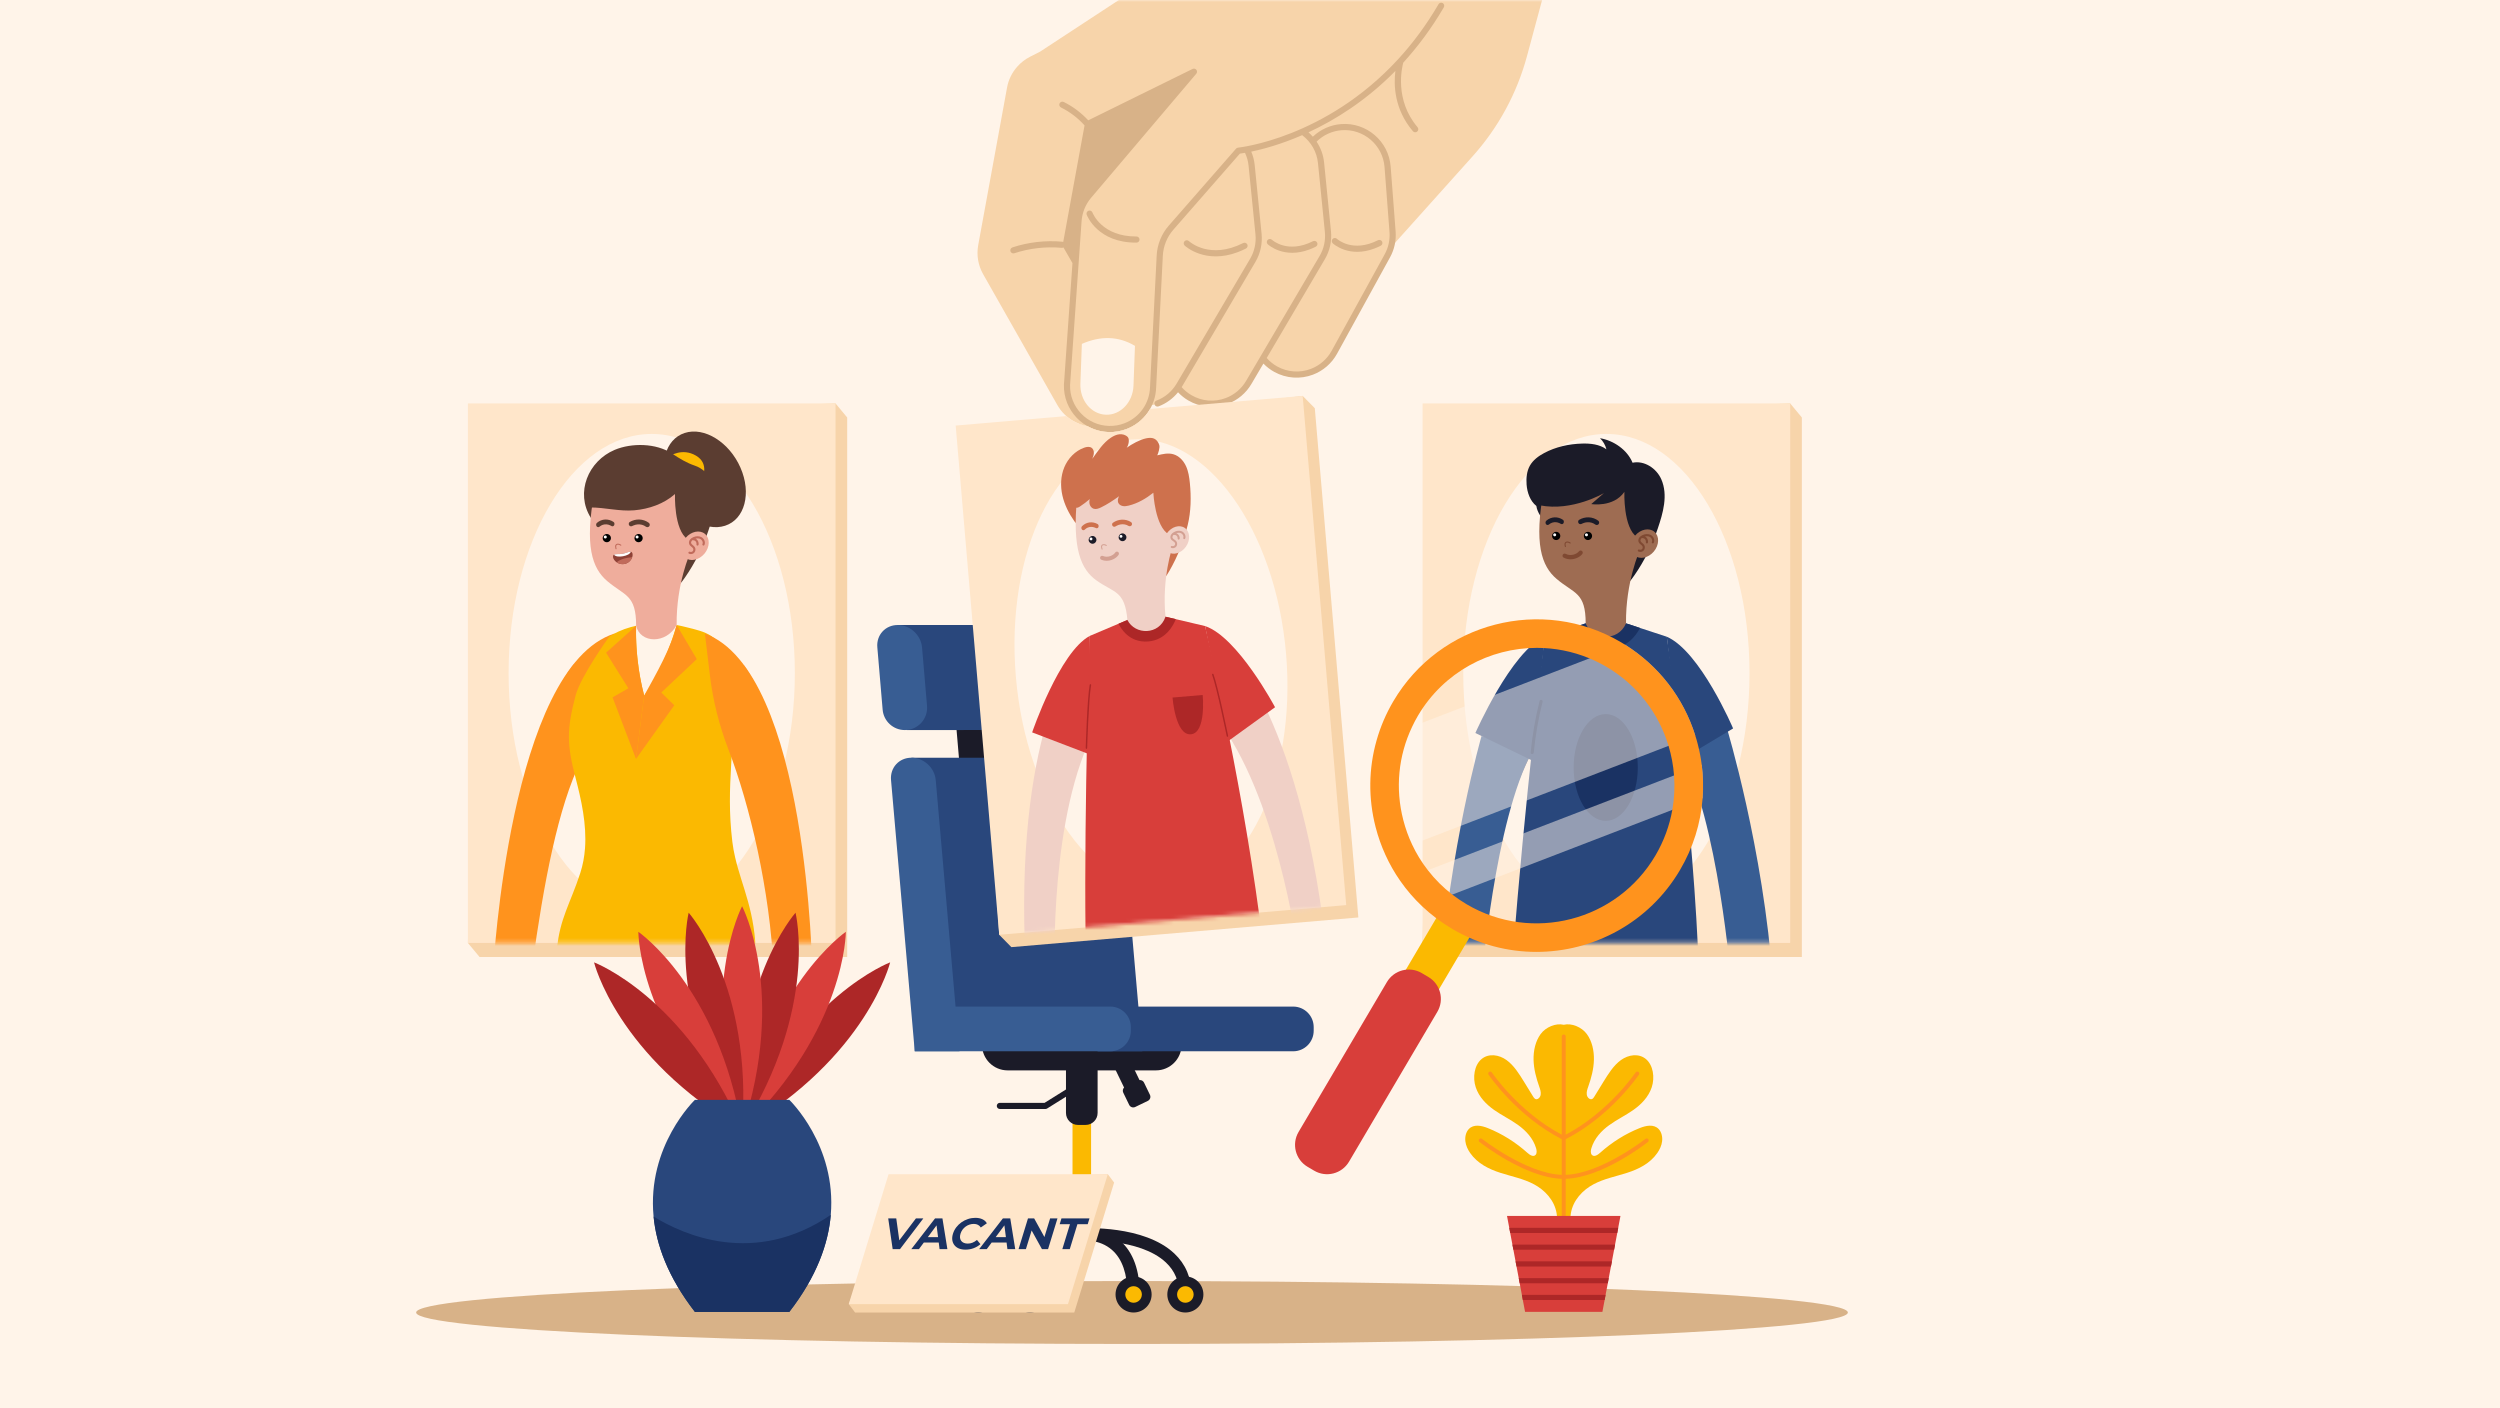 <svg width="625" height="352" viewBox="0 0 625 352" fill="none" xmlns="http://www.w3.org/2000/svg">
<rect x="0" y="0" width="625" height="352" fill="#808080" stroke="none"/>
<g clip-path="url(#clip0_2805_6049)">
<rect width="625" height="352" fill="#FFF4E9"/>
<g clip-path="url(#clip1_2805_6049)">
<path d="M481.254 0H84.745V396.509H481.254V0Z" fill="#FFF4E9"/>
<path d="M282.999 335.991C381.839 335.991 461.965 332.469 461.965 328.125C461.965 323.78 381.839 320.259 282.999 320.259C184.158 320.259 104.032 323.78 104.032 328.125C104.032 332.469 184.158 335.991 282.999 335.991Z" fill="#D8B288"/>
<path d="M246.096 323.619H243.02C243.02 319.507 244.468 316.059 247.322 313.373C254.92 306.224 269.905 307.048 270.543 307.09L270.356 310.159C270.214 310.152 256.049 309.378 249.425 315.618C247.185 317.727 246.096 320.345 246.096 323.619Z" fill="#1B1B28"/>
<path d="M259.041 323.617H255.965C255.965 317.577 257.601 313.067 260.828 310.21C265.059 306.465 270.41 307.069 270.635 307.095L270.269 310.149C270.228 310.143 266.014 309.702 262.84 312.537C260.319 314.787 259.041 318.515 259.041 323.617Z" fill="#1B1B28"/>
<path d="M297.88 323.617H294.803C294.803 320.343 293.714 317.725 291.474 315.615C284.849 309.375 270.685 310.149 270.543 310.156L270.355 307.087C270.992 307.045 285.979 306.222 293.576 313.37C296.431 316.057 297.88 319.504 297.88 323.617Z" fill="#1B1B28"/>
<path d="M284.934 323.617H281.857C281.857 318.497 280.57 314.76 278.031 312.513C274.825 309.675 270.679 310.143 270.635 310.148L270.263 307.095C270.489 307.069 275.838 306.464 280.07 310.21C283.297 313.067 284.934 317.577 284.934 323.617Z" fill="#1B1B28"/>
<path d="M249.068 323.617C249.068 326.108 247.049 328.127 244.558 328.127C242.067 328.127 240.048 326.108 240.048 323.617C240.048 321.126 242.067 319.107 244.558 319.107C247.049 319.107 249.068 321.126 249.068 323.617Z" fill="#1B1B28"/>
<path d="M244.557 325.686C245.7 325.686 246.626 324.76 246.626 323.618C246.626 322.476 245.7 321.55 244.557 321.55C243.415 321.55 242.489 322.476 242.489 323.618C242.489 324.76 243.415 325.686 244.557 325.686Z" fill="#FBB901"/>
<path d="M257.503 328.127C259.994 328.127 262.013 326.108 262.013 323.617C262.013 321.127 259.994 319.107 257.503 319.107C255.012 319.107 252.993 321.127 252.993 323.617C252.993 326.108 255.012 328.127 257.503 328.127Z" fill="#1B1B28"/>
<path d="M257.503 325.686C258.645 325.686 259.571 324.76 259.571 323.618C259.571 322.476 258.645 321.55 257.503 321.55C256.361 321.55 255.435 322.476 255.435 323.618C255.435 324.76 256.361 325.686 257.503 325.686Z" fill="#FBB901"/>
<path d="M283.395 328.127C285.885 328.127 287.905 326.108 287.905 323.617C287.905 321.127 285.885 319.107 283.395 319.107C280.904 319.107 278.885 321.127 278.885 323.617C278.885 326.108 280.904 328.127 283.395 328.127Z" fill="#1B1B28"/>
<path d="M283.395 325.686C284.538 325.686 285.464 324.76 285.464 323.618C285.464 322.476 284.538 321.55 283.395 321.55C282.253 321.55 281.327 322.476 281.327 323.618C281.327 324.76 282.253 325.686 283.395 325.686Z" fill="#FBB901"/>
<path d="M296.34 328.127C298.831 328.127 300.85 326.108 300.85 323.617C300.85 321.127 298.831 319.107 296.34 319.107C293.849 319.107 291.83 321.127 291.83 323.617C291.83 326.108 293.849 328.127 296.34 328.127Z" fill="#1B1B28"/>
<path d="M296.341 325.686C297.483 325.686 298.409 324.76 298.409 323.618C298.409 322.476 297.483 321.55 296.341 321.55C295.198 321.55 294.272 322.476 294.272 323.618C294.272 324.76 295.198 325.686 296.341 325.686Z" fill="#FBB901"/>
<path d="M272.771 277.999H268.13V309.092H272.771V277.999Z" fill="#FBB901"/>
<path d="M271.403 281.231H269.493C267.837 281.231 266.494 279.889 266.494 278.232V263.657H274.402V278.232C274.402 279.888 273.06 281.231 271.403 281.231Z" fill="#1B1B28"/>
<path d="M287.484 273.704L286.001 270.642C285.789 270.204 285.332 269.973 284.874 270.017L280.351 260.683L276.497 262.55L281.02 271.885C280.701 272.217 280.599 272.719 280.811 273.157L282.294 276.219C282.567 276.782 283.245 277.017 283.808 276.744L286.959 275.218C287.522 274.945 287.757 274.267 287.484 273.704Z" fill="#1B1B28"/>
<path d="M272.592 311.03H268.305C267.305 311.03 266.494 310.219 266.494 309.219V308.021C266.494 307.021 267.305 306.21 268.305 306.21H272.592C273.592 306.21 274.403 307.02 274.403 308.021V309.219C274.403 310.219 273.592 311.03 272.592 311.03Z" fill="#1B1B28"/>
<path d="M288.985 267.596H251.911C248.37 267.596 245.498 264.725 245.498 261.182V260.616H295.397V261.182C295.398 264.724 292.526 267.596 288.985 267.596Z" fill="#1B1B28"/>
<path d="M261.367 277.248H249.964C249.539 277.248 249.194 276.904 249.194 276.479C249.194 276.054 249.539 275.709 249.964 275.709H261.146L269.423 270.537C269.783 270.311 270.258 270.42 270.482 270.781C270.707 271.141 270.598 271.616 270.238 271.84L261.775 277.13C261.652 277.207 261.511 277.248 261.367 277.248Z" fill="#1B1B28"/>
<path d="M259.979 179.91H238.919L239.953 192.01L261.012 191.999L259.979 179.91Z" fill="#1B1B28"/>
<path d="M270.142 156.251H224.426L226.671 182.516L272.384 182.492L270.142 156.251Z" fill="#29477C"/>
<path d="M271.923 182.516C269.031 182.516 266.62 180.302 266.375 177.42L265.048 161.839C264.774 158.753 267.055 156.251 270.141 156.251C273.228 156.251 275.952 158.753 276.224 161.839L277.472 176.475C277.748 179.724 275.185 182.516 271.923 182.516Z" fill="#29477C"/>
<path d="M226.208 182.516C223.316 182.516 220.905 180.302 220.66 177.42L219.333 161.839C219.059 158.753 221.34 156.251 224.426 156.251C227.513 156.251 230.237 158.753 230.51 161.839L231.757 176.475C232.033 179.724 229.47 182.516 226.208 182.516Z" fill="#385D93"/>
<path d="M273.565 189.427H227.85L233.933 258.963H279.648L273.565 189.427Z" fill="#29477C"/>
<path d="M274.403 262.821L268.472 195.015C268.199 191.929 270.48 189.427 273.566 189.427C276.652 189.427 279.376 191.929 279.649 195.015L285.579 262.821H274.403Z" fill="#29477C"/>
<path d="M228.687 262.821L222.757 195.015C222.483 191.929 224.764 189.427 227.85 189.427C230.937 189.427 233.661 191.929 233.933 195.015L239.864 262.821H228.687Z" fill="#385D93"/>
<path d="M274.402 251.645H323.287C326.123 251.645 328.423 253.943 328.423 256.78V257.687C328.423 260.523 326.124 262.822 323.287 262.822H274.402V251.645Z" fill="#29477C"/>
<path d="M228.688 251.645H277.572C280.408 251.645 282.708 253.943 282.708 256.78V257.687C282.708 260.523 280.409 262.822 277.572 262.822H228.688V251.645Z" fill="#385D93"/>
<path d="M119.888 104.373L116.975 235.734L119.888 239.251H211.797V104.373L208.884 100.856L119.888 104.373Z" fill="#F7D4AA"/>
<path d="M208.883 100.856H116.975V235.734H208.883V100.856Z" fill="#FFE6CA"/>
<path d="M162.931 228.106C182.691 228.106 198.711 201.328 198.711 168.297C198.711 135.265 182.691 108.487 162.931 108.487C143.17 108.487 127.15 135.265 127.15 168.297C127.15 201.328 143.17 228.106 162.931 228.106Z" fill="#FFF4E9"/>
<mask id="mask0_2805_6049" style="mask-type:luminance" maskUnits="userSpaceOnUse" x="116" y="100" width="93" height="136">
<path d="M208.883 100.856H116.975V235.734H208.883V100.856Z" fill="white"/>
</mask>
<g mask="url(#mask0_2805_6049)">
<path d="M143.569 165.851C143.569 165.851 125.353 186.89 124.452 249.827H131.846C131.846 249.827 133.241 211.322 145.741 187.875L143.569 165.851Z" fill="#EFAD9C"/>
<path d="M153.619 158.384C127.371 166.812 123.309 242.341 123.309 242.341C126.498 243.218 129.74 243.02 133.036 241.727C135.934 220.711 139.496 201.775 145.329 189.959L153.619 158.384Z" fill="#FF931D"/>
<path d="M188.956 239.323C169.065 244.519 153.394 242.402 139.208 237.54C139.911 229.588 142.612 225.86 145.075 218.239C145.728 216.218 146.095 214.16 146.252 212.086C146.696 206.073 145.329 199.969 143.886 194.448C141.677 186.016 141.677 182.359 143.886 173.926C145.177 168.994 152.329 159.135 152.329 159.135C152.745 158.87 153.172 158.617 153.62 158.384C153.955 158.2 154.296 158.033 154.646 157.877C155.613 157.433 156.645 157.066 157.704 156.77C161.842 155.608 166.514 155.544 170.447 156.521C170.734 156.592 171.014 156.656 171.295 156.727C171.998 156.889 172.673 157.046 173.32 157.229C174.385 157.521 175.449 157.801 176.492 158.282C177.356 158.676 178.204 159.2 179.036 159.978C181.715 162.479 182.574 168.832 182.872 172.408C184.114 187.252 181.31 195.643 183.082 210.428C183.244 211.778 183.488 213.075 183.78 214.339C185.477 221.707 188.956 228.098 188.956 239.323Z" fill="#FBB901"/>
<path d="M159.032 156.435C159.032 156.435 158.59 164.702 161.04 173.903C161.04 173.903 165.785 167.946 169.162 156.241L159.032 156.435Z" fill="#FFF4E9"/>
<path d="M161.04 173.904L159.001 189.737L153.141 174.336L157.09 172.073L151.517 163.166L159.031 156.438C158.862 162.127 159.532 167.95 161.04 173.904Z" fill="#FF931D"/>
<path d="M161.04 173.903L159.001 189.736L168.572 176.322L165.324 173.132L174.199 164.773L169.162 156.241C167.884 161.789 164.007 168.525 161.04 173.903Z" fill="#FF931D"/>
<path d="M185.961 166.253C185.961 166.253 203.307 188.016 201.649 250.937L194.261 250.636C194.261 250.636 194.432 212.107 182.896 188.17L185.961 166.253Z" fill="#EFAD9C"/>
<path d="M176.221 158.384C202.105 167.872 203.094 243.504 203.094 243.504C199.871 244.251 196.639 243.922 193.4 242.495C192.514 222.567 187.409 201.147 182.145 187.468C179.861 181.533 178.265 175.355 177.505 169.042L176.221 158.384Z" fill="#FF931D"/>
<path d="M185.126 116.939C187.92 123.342 186.198 129.831 181.279 131.432C176.361 133.034 170.109 129.141 167.314 122.738C164.52 116.334 166.242 109.846 171.16 108.244C176.079 106.642 182.332 110.535 185.126 116.939Z" fill="#5B3D31"/>
<path d="M167.486 114.008C167.486 114.008 170.551 111.882 173.999 113.912C177.448 115.94 175.537 119.605 175.537 119.605L167.486 114.008Z" fill="#FBB901"/>
<path d="M177.972 120.353C177.165 118.517 175.551 117.031 173.713 116.415C171.677 115.733 169.832 114.606 168.044 113.415C164.012 110.73 157.871 110.701 153.677 112.464C147.07 115.241 143.744 123.146 147.702 129.441C151.714 135.82 159.916 137.816 163.837 144.222C164.693 145.62 165.768 147.192 167.612 147.157C169.31 147.125 170.391 145.605 171.262 144.349C173.733 140.787 175.671 136.86 177.065 132.758C178.391 128.852 179.726 124.344 177.972 120.353Z" fill="#5B3D31"/>
<path d="M170.456 121.66C165.902 113.313 149.884 116.162 148.639 122.798C146.077 136.45 148.022 142.054 151.816 145.279C156.207 149.011 159.033 148.597 159.033 156.438C160.037 160.899 166.601 161.078 169.163 156.243C169.036 145.856 172.597 138.118 172.597 138.118C172.597 138.118 172.333 125.102 170.456 121.66Z" fill="#EFAD9C"/>
<path d="M168.747 123.508C168.747 123.508 168.399 132.49 171.941 134.852L174.199 133.13C174.199 133.13 173.775 127.918 173.585 123.745C173.396 119.571 170.866 117.041 165.049 115.967C159.231 114.891 152.408 115.68 150.061 118.876C146.394 123.872 147.591 126.866 147.591 126.866C151.296 126.866 154.858 127.889 158.55 127.576C162.241 127.262 165.976 125.966 168.747 123.508Z" fill="#5B3D31"/>
<path d="M160.672 134.528C160.672 135.095 160.212 135.555 159.645 135.555C159.078 135.555 158.618 135.095 158.618 134.528C158.618 133.961 159.078 133.501 159.645 133.501C160.212 133.501 160.672 133.961 160.672 134.528Z" fill="black"/>
<path d="M159.646 134.249C159.646 134.457 159.478 134.625 159.27 134.625C159.063 134.625 158.895 134.457 158.895 134.249C158.895 134.041 159.063 133.873 159.27 133.873C159.477 133.872 159.646 134.041 159.646 134.249Z" fill="white"/>
<path d="M152.729 134.528C152.729 135.095 152.269 135.555 151.702 135.555C151.135 135.555 150.675 135.095 150.675 134.528C150.675 133.961 151.135 133.501 151.702 133.501C152.269 133.501 152.729 133.961 152.729 134.528Z" fill="black"/>
<path d="M151.699 134.249C151.699 134.457 151.531 134.625 151.323 134.625C151.115 134.625 150.947 134.457 150.947 134.249C150.947 134.041 151.115 133.873 151.323 133.873C151.531 133.872 151.699 134.041 151.699 134.249Z" fill="white"/>
<path d="M153.415 130.507C152.125 129.61 150.449 129.661 149.234 130.713C149.006 130.909 148.967 131.306 149.139 131.562C149.316 131.824 149.652 131.867 149.88 131.67C150.379 131.239 151.015 131.044 151.636 131.09C151.95 131.113 152.26 131.197 152.549 131.34C152.804 131.467 153.052 131.688 153.339 131.523C153.407 131.484 153.466 131.426 153.513 131.357C153.672 131.12 153.66 130.678 153.415 130.507Z" fill="#5B3D31"/>
<path d="M157.419 130.507C158.898 129.61 160.819 129.661 162.213 130.713C162.474 130.909 162.52 131.306 162.321 131.562C162.118 131.824 161.734 131.867 161.472 131.67C160.9 131.239 160.171 131.052 159.461 131.1C159.102 131.124 158.746 131.207 158.414 131.346C158.121 131.469 157.834 131.687 157.507 131.524C157.428 131.484 157.361 131.427 157.308 131.358C157.125 131.12 157.138 130.678 157.419 130.507Z" fill="#5B3D31"/>
<path d="M154.005 137.314C153.947 137.314 153.893 137.276 153.875 137.217C153.621 136.342 153.919 136.045 154.213 135.949C154.512 135.853 154.87 135.93 155.277 136.181C155.339 136.22 155.359 136.302 155.32 136.366C155.28 136.428 155.197 136.447 155.135 136.409C154.799 136.202 154.517 136.132 154.296 136.204C154.031 136.289 153.977 136.605 154.133 137.143C154.154 137.213 154.112 137.288 154.041 137.309C154.029 137.313 154.016 137.314 154.005 137.314Z" fill="#C16B5B"/>
<path d="M157.996 138.108C157.594 137.599 156.721 138.256 155.624 138.448C154.527 138.64 153.483 138.319 153.277 138.935C153.017 139.714 154.274 141.315 156.072 141.001C157.869 140.687 158.506 138.752 157.996 138.108Z" fill="#8E4136"/>
<path d="M158.05 139.312C157.698 139.328 157.327 139.365 156.94 139.432C155.664 139.656 154.616 140.11 154.172 140.576C154.664 140.918 155.315 141.134 156.072 141.001C157.152 140.813 157.805 140.039 158.05 139.312Z" fill="#C16B5B"/>
<path d="M155.731 139.064C156.711 138.893 157.502 138.515 157.714 137.933C157.25 137.834 156.51 138.293 155.624 138.448C154.737 138.604 153.885 138.424 153.482 138.674C153.879 139.15 154.752 139.236 155.731 139.064Z" fill="white"/>
<path d="M176.112 138.417C174.738 140.055 172.572 140.498 171.272 139.408C169.972 138.319 170.032 136.108 171.405 134.47C172.778 132.833 174.945 132.389 176.245 133.479C177.544 134.569 177.485 136.78 176.112 138.417Z" fill="#EFAD9C"/>
<path d="M175.347 134.28C174.764 133.971 173.985 133.986 173.266 134.32C172.907 134.487 172.647 134.689 172.47 134.94C172.235 135.271 172.17 135.687 172.3 136.025C172.416 136.328 172.657 136.525 172.872 136.699C173.026 136.825 173.172 136.944 173.255 137.086C173.382 137.304 173.351 137.609 173.181 137.796C173.011 137.983 172.711 138.043 172.481 137.937C172.346 137.875 172.187 137.934 172.125 138.068C172.063 138.202 172.121 138.362 172.256 138.424C172.404 138.492 172.563 138.525 172.724 138.525C173.043 138.525 173.362 138.396 173.579 138.156C173.905 137.797 173.964 137.233 173.72 136.814C173.588 136.588 173.389 136.426 173.212 136.282C173.035 136.137 172.868 136.001 172.803 135.831C172.737 135.661 172.779 135.432 172.91 135.248C172.962 135.175 173.034 135.107 173.113 135.043C173.379 135.04 173.713 135.123 173.881 135.307C174.071 135.515 174.16 135.816 174.115 136.093C174.091 136.239 174.19 136.377 174.336 136.401C174.351 136.404 174.366 136.405 174.38 136.405C174.509 136.405 174.623 136.312 174.644 136.18C174.717 135.738 174.58 135.277 174.277 134.945C174.164 134.822 174.023 134.739 173.875 134.671C174.319 134.551 174.757 134.575 175.097 134.754C175.516 134.976 175.833 135.549 175.618 136.015C175.556 136.15 175.615 136.309 175.749 136.371C175.883 136.433 176.042 136.375 176.105 136.24C176.419 135.561 176.071 134.664 175.347 134.28Z" fill="#C16B5B"/>
</g>
<path d="M358.553 104.373L355.641 235.734L358.553 239.251H450.463V104.373L447.549 100.856L358.553 104.373Z" fill="#F7D4AA"/>
<path d="M447.549 100.856H355.641V235.734H447.549V100.856Z" fill="#FFE6CA"/>
<path d="M401.597 228.106C421.357 228.106 437.377 201.328 437.377 168.297C437.377 135.265 421.357 108.487 401.597 108.487C381.836 108.487 365.816 135.265 365.816 168.297C365.816 201.328 381.836 228.106 401.597 228.106Z" fill="#FFF4E9"/>
<mask id="mask1_2805_6049" style="mask-type:luminance" maskUnits="userSpaceOnUse" x="355" y="100" width="93" height="136">
<path d="M447.549 100.856H355.641V235.734H447.549V100.856Z" fill="white"/>
</mask>
<g mask="url(#mask1_2805_6049)">
<path d="M422.308 165.503C422.308 165.503 440.49 186.89 441.39 249.826H433.996C433.996 249.826 432.602 211.321 420.101 187.874L422.308 165.503Z" fill="#9E6C52"/>
<path d="M443.231 245.489H432.806C432.806 245.489 429.569 204.994 420.101 187.874L431.666 181.865C431.666 181.865 440.884 212.154 443.231 245.489Z" fill="#385D93"/>
<path d="M416.699 159.184C425.054 162.8 433.276 182.108 433.276 182.108L420.179 189.958L416.699 159.184Z" fill="#29477C"/>
<path d="M380.881 165.503C380.881 165.503 362.7 186.89 361.799 249.826H369.193C369.193 249.826 370.588 211.321 383.088 187.874L380.881 165.503Z" fill="#9E6C52"/>
<path d="M359.958 245.489H370.384C370.384 245.489 373.619 204.995 383.089 187.874L370.384 184.001C370.384 184.001 362.305 212.154 359.958 245.489Z" fill="#385D93"/>
<path d="M386.156 159.184C377.802 162.8 368.844 183.255 368.844 183.255L383.353 190.285L386.156 159.184Z" fill="#29477C"/>
<path d="M424.484 237.032C424.484 237.032 410.688 243.942 378.377 237.11C380.886 203.18 386.162 159.184 386.162 159.184L392.626 157.082L396.424 155.839H406.507L410.001 156.988L416.7 159.185C416.7 159.185 422.569 197.084 424.484 237.032Z" fill="#29477C"/>
<path d="M401.429 205.214C405.858 205.214 409.448 199.239 409.448 191.868C409.448 184.497 405.858 178.521 401.429 178.521C397.001 178.521 393.411 184.497 393.411 191.868C393.411 199.239 397.001 205.214 401.429 205.214Z" fill="#1A3263"/>
<path d="M410 156.987C409.062 158.848 406.608 162.334 401.426 162.334C395.915 162.334 393.446 158.691 392.625 157.082L396.424 155.839H406.506L410 156.987Z" fill="#1A3263"/>
<path d="M384.898 175.238C383.829 179.476 383.085 183.789 382.665 188.14C382.617 188.638 383.396 188.635 383.443 188.14C383.856 183.858 384.596 179.616 385.649 175.445C385.771 174.959 385.021 174.752 384.898 175.238Z" fill="#1A3263"/>
<path d="M417.952 175.238C419.022 179.476 419.766 183.789 420.185 188.14C420.233 188.638 419.455 188.635 419.407 188.14C418.994 183.858 418.254 179.616 417.202 175.445C417.08 174.959 417.829 174.752 417.952 175.238Z" fill="#1A3263"/>
<path d="M408.139 115.684C411.034 115.064 414.1 117.039 415.32 119.814C417.074 123.806 415.74 128.314 414.413 132.219C413.019 136.321 411.082 140.248 408.611 143.81C407.739 145.067 406.658 146.587 404.96 146.618C403.116 146.653 402.04 145.081 401.186 143.683C397.263 137.277 389.063 135.281 385.051 128.901C384.565 128.128 384.217 127.388 384.086 126.485C382.526 125.253 381.792 123.118 381.647 121.135C381.53 119.521 381.675 117.831 382.469 116.421C383.259 115.017 384.617 114.02 386.037 113.261C388.929 111.716 392.217 110.993 395.493 110.894C397.624 110.829 399.883 111.066 401.603 112.325C401.329 111.246 400.793 110.33 400 109.548C403.446 110.142 406.805 112.452 408.139 115.684Z" fill="#1B1B28"/>
<path d="M407.802 121.121C403.249 112.773 387.231 115.623 385.986 122.259C383.424 135.911 385.369 141.515 389.163 144.74C393.554 148.472 396.419 147.997 396.419 155.838C398.079 160.012 404.45 160.581 406.506 155.838C406.38 145.451 409.943 137.58 409.943 137.58C409.943 137.58 409.679 124.563 407.802 121.121Z" fill="#9E6C52"/>
<path d="M406.095 122.969C403.344 126.935 397.811 126.021 397.811 126.021L401.005 123.27C401.005 123.27 393.1 127.95 384.939 126.328C384.939 126.328 383.741 123.333 387.409 118.337C389.756 115.142 396.579 114.353 402.396 115.429C408.214 116.504 410.744 119.033 410.933 123.207C411.123 127.38 411.547 132.592 411.547 132.592L409.288 134.314C405.747 131.952 406.095 122.969 406.095 122.969Z" fill="#1B1B28"/>
<path d="M398.017 133.987C398.017 134.554 397.557 135.014 396.99 135.014C396.423 135.014 395.963 134.554 395.963 133.987C395.963 133.42 396.423 132.96 396.99 132.96C397.557 132.96 398.017 133.42 398.017 133.987Z" fill="black"/>
<path d="M396.99 133.708C396.99 133.916 396.822 134.084 396.614 134.084C396.406 134.084 396.238 133.916 396.238 133.708C396.238 133.5 396.406 133.332 396.614 133.332C396.822 133.332 396.99 133.5 396.99 133.708Z" fill="white"/>
<path d="M390.073 133.987C390.073 134.554 389.614 135.014 389.046 135.014C388.479 135.014 388.02 134.554 388.02 133.987C388.02 133.42 388.479 132.96 389.046 132.96C389.614 132.96 390.073 133.42 390.073 133.987Z" fill="black"/>
<path d="M389.047 133.708C389.047 133.916 388.879 134.084 388.671 134.084C388.463 134.084 388.295 133.916 388.295 133.708C388.295 133.5 388.463 133.332 388.671 133.332C388.879 133.332 389.047 133.5 389.047 133.708Z" fill="white"/>
<path d="M390.762 129.967C389.472 129.07 387.796 129.121 386.58 130.173C386.353 130.369 386.313 130.766 386.486 131.022C386.663 131.284 386.998 131.327 387.227 131.13C387.726 130.699 388.362 130.503 388.983 130.549C389.297 130.572 389.607 130.657 389.895 130.8C390.151 130.927 390.399 131.148 390.686 130.983C390.754 130.944 390.813 130.886 390.86 130.817C391.017 130.58 391.007 130.138 390.762 129.967Z" fill="#1B1B28"/>
<path d="M394.765 129.967C396.244 129.07 398.166 129.121 399.56 130.173C399.821 130.369 399.866 130.766 399.668 131.022C399.465 131.284 399.08 131.327 398.818 131.13C398.247 130.699 397.517 130.512 396.807 130.559C396.448 130.583 396.093 130.666 395.76 130.806C395.467 130.929 395.179 131.147 394.853 130.983C394.775 130.944 394.707 130.886 394.654 130.817C394.473 130.58 394.484 130.138 394.765 129.967Z" fill="#1B1B28"/>
<path d="M392.62 139.829C392.06 139.829 391.477 139.707 390.914 139.411C390.652 139.273 390.55 138.948 390.689 138.687C390.827 138.425 391.151 138.324 391.413 138.461C392.772 139.174 394.287 138.442 394.72 137.848C394.895 137.61 395.231 137.556 395.47 137.731C395.71 137.906 395.761 138.242 395.587 138.481C395.077 139.178 393.91 139.829 392.62 139.829Z" fill="#7F4932"/>
<path d="M391.352 136.775C391.294 136.775 391.24 136.737 391.223 136.678C390.969 135.803 391.267 135.505 391.561 135.41C391.86 135.314 392.218 135.391 392.625 135.642C392.687 135.681 392.707 135.763 392.668 135.827C392.628 135.889 392.545 135.908 392.483 135.87C392.147 135.663 391.865 135.593 391.644 135.665C391.379 135.75 391.325 136.066 391.48 136.603C391.501 136.674 391.46 136.748 391.388 136.77C391.377 136.774 391.364 136.775 391.352 136.775Z" fill="#7F4932"/>
<path d="M413.46 137.878C412.086 139.516 409.92 139.959 408.62 138.869C407.32 137.78 407.379 135.569 408.753 133.931C410.127 132.294 412.293 131.85 413.593 132.94C414.892 134.029 414.832 136.24 413.46 137.878Z" fill="#9E6C52"/>
<path d="M412.695 133.74C412.111 133.431 411.333 133.446 410.613 133.78C410.255 133.947 409.995 134.149 409.817 134.4C409.582 134.731 409.517 135.147 409.647 135.485C409.763 135.788 410.005 135.985 410.219 136.159C410.374 136.285 410.52 136.404 410.603 136.546C410.73 136.764 410.698 137.069 410.529 137.256C410.359 137.443 410.058 137.503 409.829 137.397C409.694 137.335 409.535 137.394 409.473 137.528C409.411 137.662 409.469 137.822 409.604 137.884C409.751 137.952 409.911 137.985 410.071 137.985C410.39 137.985 410.709 137.856 410.926 137.616C411.252 137.257 411.311 136.693 411.067 136.274C410.935 136.048 410.735 135.886 410.559 135.742C410.382 135.597 410.214 135.461 410.149 135.291C410.084 135.121 410.126 134.892 410.257 134.708C410.309 134.634 410.381 134.567 410.46 134.503C410.727 134.5 411.061 134.583 411.229 134.767C411.418 134.975 411.508 135.276 411.463 135.553C411.439 135.699 411.537 135.837 411.684 135.861C411.698 135.864 411.713 135.865 411.728 135.865C411.857 135.865 411.97 135.772 411.992 135.64C412.065 135.198 411.927 134.737 411.624 134.405C411.512 134.282 411.371 134.199 411.223 134.131C411.667 134.011 412.105 134.035 412.445 134.214C412.865 134.436 413.182 135.009 412.966 135.475C412.904 135.61 412.963 135.769 413.097 135.831C413.232 135.893 413.391 135.835 413.453 135.7C413.766 135.021 413.419 134.124 412.695 133.74Z" fill="#7F4932"/>
</g>
<path d="M268.571 328.125H213.766L212.188 326.029L223.724 295.64L276.952 293.543L278.53 295.64L268.571 328.125Z" fill="#F7D4AA"/>
<path d="M266.993 326.029H212.188L222.146 293.543H276.952L266.993 326.029Z" fill="#FFE6CA"/>
<path d="M223.165 312.28L222.053 304.592H224.063L225.008 311.401H223.825L228.99 304.592H230.84L225.003 312.28H223.165ZM227.829 312.28L233.769 304.592H235.607L236.845 312.28H234.893L234.033 305.493H234.768L229.735 312.28H227.829ZM230.125 310.632L231.033 309.282H235.169L235.26 310.632H230.125ZM241.375 312.411C240.755 312.411 240.206 312.316 239.728 312.126C239.26 311.928 238.886 311.65 238.606 311.291C238.325 310.932 238.148 310.512 238.074 310.028C238.008 309.545 238.063 309.014 238.24 308.436C238.418 307.858 238.688 307.327 239.05 306.844C239.42 306.36 239.856 305.939 240.356 305.581C240.864 305.222 241.412 304.947 241.999 304.757C242.588 304.559 243.196 304.46 243.824 304.46C244.521 304.46 245.113 304.578 245.6 304.812C246.097 305.039 246.469 305.376 246.715 305.822L245.197 306.876C245.013 306.576 244.775 306.353 244.483 306.207C244.193 306.053 243.849 305.976 243.451 305.976C243.076 305.976 242.713 306.034 242.364 306.152C242.014 306.269 241.69 306.437 241.393 306.657C241.096 306.876 240.837 307.136 240.614 307.437C240.4 307.737 240.236 308.07 240.124 308.436C240.012 308.802 239.971 309.135 240.002 309.435C240.04 309.735 240.14 309.995 240.302 310.215C240.465 310.435 240.685 310.603 240.963 310.72C241.241 310.837 241.568 310.896 241.943 310.896C242.341 310.896 242.731 310.823 243.113 310.676C243.497 310.522 243.874 310.292 244.244 309.984L245.115 311.039C244.596 311.485 244.017 311.826 243.378 312.06C242.747 312.294 242.08 312.411 241.375 312.411ZM244.789 312.28L250.729 304.592H252.567L253.806 312.28H251.853L250.993 305.493H251.728L246.696 312.28H244.789ZM247.086 310.632L247.994 309.282H252.129L252.22 310.632H247.086ZM254.64 312.28L256.997 304.592H258.536L261.583 310.127H260.837L262.533 304.592H264.371L262.014 312.28H260.487L257.428 306.745H258.175L256.478 312.28H254.64ZM265.582 312.28L267.495 306.042H264.922L265.366 304.592H272.373L271.928 306.042H269.355L267.443 312.28H265.582Z" fill="#1A3263"/>
<path d="M414.673 282.269C413.444 280.97 411.489 281.391 409.909 282.023C406.335 283.454 402.969 285.561 399.988 288.232C399.39 288.767 398.497 289.32 397.96 288.707C397.597 288.291 397.682 287.598 397.85 287.043C398.594 284.567 400.381 282.674 402.317 281.274C404.252 279.874 406.386 278.864 408.336 277.491C410.287 276.117 412.107 274.281 412.929 271.837C413.75 269.392 413.308 266.262 411.446 264.737C409.661 263.276 407.101 263.67 405.244 265.012C403.389 266.353 402.078 268.462 400.816 270.517C400.077 271.721 399.337 272.924 398.598 274.128C398.46 274.353 398.314 274.585 398.103 274.713C397.54 275.055 396.831 274.437 396.705 273.723C396.578 273.009 396.839 272.29 397.076 271.615C397.828 269.487 398.422 267.251 398.478 264.957C398.532 262.663 398.005 260.291 396.72 258.528C395.436 256.765 392.898 255.714 390.935 256.195H390.934C388.971 255.714 386.433 256.765 385.149 258.528C383.864 260.291 383.336 262.663 383.391 264.957C383.446 267.251 384.041 269.487 384.793 271.615C385.031 272.29 385.291 273.009 385.165 273.723C385.038 274.437 384.329 275.054 383.766 274.713C383.555 274.585 383.409 274.353 383.271 274.128C382.532 272.924 381.793 271.721 381.053 270.517C379.791 268.462 378.48 266.353 376.624 265.012C374.769 263.671 372.209 263.277 370.423 264.737C368.56 266.261 368.119 269.392 368.94 271.837C369.761 274.282 371.582 276.117 373.532 277.491C375.482 278.864 377.616 279.874 379.552 281.274C381.487 282.674 383.275 284.567 384.019 287.043C384.185 287.599 384.272 288.292 383.908 288.707C383.371 289.32 382.477 288.767 381.88 288.232C378.9 285.561 375.533 283.454 371.958 282.023C370.379 281.391 368.424 280.97 367.194 282.269C366.486 283.016 366.214 284.203 366.339 285.296C366.464 286.389 366.945 287.394 367.545 288.257C369.375 290.889 372.238 292.284 375.067 293.197C377.897 294.111 380.841 294.659 383.506 296.08C386.17 297.501 388.603 300.028 389.152 303.33C389.318 304.334 389.305 305.369 389.476 306.372C389.76 308.008 392.109 308.008 392.393 306.372C392.564 305.369 392.551 304.335 392.717 303.33C393.265 300.028 395.699 297.5 398.363 296.08C401.028 294.659 403.973 294.111 406.802 293.197C409.631 292.284 412.494 290.889 414.324 288.257C414.923 287.395 415.404 286.39 415.53 285.296C415.654 284.203 415.382 283.016 414.673 282.269Z" fill="#FBB901"/>
<path d="M412.067 284.796C411.896 284.579 411.584 284.542 411.369 284.713C411.257 284.802 400.266 293.393 391.431 293.71V284.796C402.73 279.002 409.666 268.765 409.735 268.662C409.887 268.433 409.826 268.125 409.598 267.971C409.368 267.82 409.061 267.881 408.908 268.108C408.841 268.209 402.225 277.965 391.431 283.676V259.115C391.431 258.841 391.209 258.618 390.934 258.618C390.659 258.618 390.437 258.84 390.437 259.115V283.676C379.643 277.965 373.027 268.209 372.96 268.108C372.807 267.88 372.5 267.819 372.271 267.971C372.042 268.124 371.981 268.433 372.133 268.662C372.202 268.765 379.139 279.002 390.437 284.796V293.71C381.603 293.393 370.612 284.801 370.499 284.713C370.284 284.544 369.971 284.58 369.801 284.796C369.631 285.011 369.668 285.324 369.884 285.494C370.351 285.864 381.274 294.401 390.437 294.704V307.082C390.437 307.356 390.659 307.579 390.934 307.579C391.209 307.579 391.431 307.357 391.431 307.082V294.704C400.594 294.401 411.517 285.863 411.985 285.494C412.201 285.324 412.237 285.011 412.067 284.796Z" fill="#FF931D"/>
<path d="M405.117 303.979L404.555 306.953L404.315 308.246L403.767 311.142L403.522 312.435L402.98 315.331L402.734 316.624L402.186 319.527L401.948 320.813L401.399 323.715L401.16 325.002L400.598 327.975H381.27L380.708 325.002L380.469 323.715L379.921 320.813L379.682 319.527L379.133 316.624L378.887 315.331L378.347 312.435L378.101 311.142L377.552 308.246L377.313 306.953L376.751 303.979H405.117Z" fill="#D83E3A"/>
<path d="M404.555 306.955L404.316 308.248H377.552L377.313 306.955H404.555Z" fill="#AD2727"/>
<path d="M403.769 311.143L403.524 312.435H378.348L378.103 311.143H403.769Z" fill="#AD2727"/>
<path d="M402.98 315.333L402.735 316.626H379.134L378.888 315.333H402.98Z" fill="#AD2727"/>
<path d="M402.187 319.528L401.948 320.815H379.921L379.683 319.528H402.187Z" fill="#AD2727"/>
<path d="M401.398 323.717L401.159 325.003H380.707L380.468 323.717H401.398Z" fill="#AD2727"/>
<path d="M185.524 282.393C199.861 249.164 222.539 240.588 222.539 240.588C222.539 240.588 216.772 264.137 185.524 282.393Z" fill="#AD2727"/>
<path d="M185.524 282.394C191.497 246.701 211.464 232.947 211.464 232.947C211.464 232.947 211.497 257.193 185.524 282.394Z" fill="#D83E3A"/>
<path d="M185.525 282.394C182.785 246.308 198.882 228.178 198.882 228.178C198.882 228.178 204.715 251.711 185.525 282.394Z" fill="#AD2727"/>
<path d="M185.523 282.395C196.817 248.012 185.523 226.558 185.523 226.558C185.523 226.558 174.23 248.012 185.523 282.395Z" fill="#D83E3A"/>
<path d="M185.524 282.394C188.264 246.308 172.167 228.178 172.167 228.178C172.167 228.178 166.333 251.711 185.524 282.394Z" fill="#AD2727"/>
<path d="M185.525 282.394C179.552 246.701 159.585 232.947 159.585 232.947C159.585 232.947 159.551 257.193 185.525 282.394Z" fill="#D83E3A"/>
<path d="M185.524 282.393C171.187 249.164 148.509 240.588 148.509 240.588C148.509 240.588 154.276 264.137 185.524 282.393Z" fill="#AD2727"/>
<path d="M207.695 303.721C207.084 310.894 204.204 319.099 197.331 327.976H173.724C166.983 319.267 164.079 311.206 163.396 304.14C161.68 286.47 173.724 274.967 173.724 274.967H197.331C197.331 274.967 209.183 286.291 207.695 303.721Z" fill="#29477C"/>
<path d="M207.695 303.721C207.084 310.894 204.204 319.099 197.331 327.976H173.724C166.982 319.267 164.079 311.206 163.396 304.14C170.916 308.771 188.646 316.676 207.695 303.721Z" fill="#1A3263"/>
<mask id="mask2_2805_6049" style="mask-type:luminance" maskUnits="userSpaceOnUse" x="84" y="0" width="398" height="397">
<path d="M481.254 0H84.745V396.509H481.254V0Z" fill="white"/>
</mask>
<g mask="url(#mask2_2805_6049)">
<path d="M355.701 -61.316L308.77 -19.054L260.037 12.901L257.47 14.209C256.265 14.823 255.213 15.657 254.335 16.64L254.309 16.657L254.312 16.667C253.024 18.12 252.125 19.904 251.767 21.864L244.552 61.287C244.097 63.773 244.531 66.34 245.778 68.537L264.328 101.237C266.368 104.835 270.168 106.799 274.033 106.68C275.041 107.023 276.117 107.223 277.237 107.251C278.673 107.288 280.051 107.042 281.316 106.564C283.791 105.628 285.837 103.805 287.056 101.473C287.846 101.362 288.622 101.164 289.367 100.883C291.386 100.12 293.182 98.742 294.466 96.839C295.268 97.853 296.258 98.745 297.439 99.439C300.364 101.161 303.769 101.343 306.714 100.23C308.929 99.393 310.884 97.823 312.178 95.624L315.73 89.59C316.592 90.673 317.677 91.608 318.966 92.317C321.84 93.896 325.119 94.026 327.963 92.951C330.276 92.077 332.301 90.404 333.586 88.068L346.84 63.956C347.204 63.294 347.494 62.597 347.71 61.88L368.172 39.056C374.592 31.894 379.241 23.324 381.744 14.037L385.704 -0.658L416.121 -39.473L355.701 -61.316Z" fill="#F7D4AA"/>
<path d="M276.457 103.678C272.791 103.543 269.943 100.073 270.097 95.928L270.466 85.972C275.108 83.942 279.546 83.977 283.741 86.463L283.373 96.419C283.22 100.564 280.123 103.814 276.457 103.678Z" fill="#FFF4E9"/>
<path d="M360.684 0.775C360.317 0.561 359.847 0.684 359.632 1.052C356.566 6.305 353.192 10.793 349.69 14.63C349.615 14.686 349.553 14.753 349.502 14.835C331.331 34.602 309.774 36.887 309.516 36.911C309.321 36.929 309.138 37.022 309.008 37.17L292.187 56.411C290.381 58.477 289.31 61.125 289.17 63.866L287.506 96.743C287.402 100.826 284.866 104.398 281.045 105.842C279.836 106.299 278.562 106.514 277.257 106.481C274.588 106.413 272.105 105.31 270.265 103.373C268.425 101.437 267.451 98.901 267.517 96.267L270.392 55.329C270.546 53.14 271.377 51.1 272.795 49.426L299.072 18.425V18.424L299.078 18.418C299.099 18.393 299.105 18.364 299.122 18.338C299.16 18.281 299.199 18.224 299.22 18.159C299.236 18.11 299.235 18.059 299.241 18.008C299.246 17.96 299.26 17.915 299.256 17.867C299.251 17.787 299.226 17.711 299.195 17.637C299.188 17.618 299.189 17.599 299.18 17.581L299.179 17.58C299.147 17.516 299.096 17.462 299.046 17.408C299.026 17.387 299.014 17.358 298.992 17.339C298.99 17.338 298.989 17.336 298.988 17.334C298.942 17.295 298.888 17.277 298.835 17.25C298.8 17.232 298.77 17.206 298.734 17.193C298.66 17.169 298.583 17.164 298.506 17.163C298.484 17.162 298.463 17.154 298.441 17.155C298.361 17.161 298.285 17.186 298.21 17.216C298.191 17.224 298.17 17.222 298.151 17.231L298.145 17.234L298.143 17.235L272.06 30.083C270.327 28.204 268.219 26.618 265.931 25.491C265.55 25.303 265.089 25.461 264.901 25.84C264.713 26.221 264.87 26.683 265.251 26.871C267.463 27.961 269.495 29.511 271.138 31.351L265.804 60.496C265.727 60.461 265.647 60.431 265.558 60.423C261.385 60.045 257.077 60.54 253.099 61.853C252.722 61.986 252.477 62.421 252.61 62.824C252.743 63.227 253.177 63.447 253.581 63.314C257.361 62.066 261.454 61.597 265.419 61.956C265.539 61.966 265.655 61.949 265.76 61.909C265.796 61.896 265.826 61.874 265.858 61.855L268.115 65.777L265.979 96.194C265.816 102.551 270.858 107.857 277.216 108.019C278.72 108.057 280.191 107.809 281.587 107.282C285.996 105.616 288.922 101.494 289.042 96.801L290.705 63.944C290.826 61.547 291.763 59.23 293.343 57.424L309.97 38.406C310.235 38.372 310.679 38.307 311.25 38.208C311.725 39.222 312.032 40.298 312.143 41.422L313.867 58.617C314.076 60.722 313.604 62.877 312.535 64.686L294.164 95.884C293 97.866 291.247 99.345 289.095 100.159C288.697 100.309 288.497 100.753 288.647 101.15C288.797 101.547 289.241 101.747 289.639 101.597C291.55 100.875 293.23 99.643 294.508 98.067C295.252 98.857 296.101 99.543 297.047 100.1C300.071 101.885 303.693 102.195 306.987 100.95C309.436 100.023 311.514 98.272 312.838 96.015L315.853 90.895C316.651 91.722 317.569 92.425 318.593 92.989C321.555 94.617 325.069 94.865 328.234 93.669C330.796 92.7 332.936 90.842 334.258 88.437L347.513 64.325C348.596 62.356 349.077 60.13 348.906 57.889L347.665 41.643C347.18 35.301 341.627 30.536 335.285 31.02C332.627 31.223 330.132 32.347 328.21 34.18C327.87 33.793 327.512 33.421 327.12 33.079C333.773 30.001 341.511 25.193 348.845 17.74C348.41 21.18 348.53 27.285 353.22 32.798C353.435 33.053 353.782 33.131 354.077 33.02C354.157 32.989 354.234 32.944 354.303 32.886C354.627 32.611 354.666 32.125 354.39 31.802C348.596 24.989 350.463 16.956 350.817 15.657C354.389 11.743 357.833 7.181 360.957 1.826C361.174 1.46 361.051 0.988 360.684 0.775ZM335.405 32.553C340.9 32.134 345.714 36.263 346.133 41.76L347.374 58.006C347.523 59.948 347.106 61.877 346.167 63.583L332.913 87.696C331.768 89.78 329.913 91.391 327.692 92.23C324.949 93.267 321.904 93.052 319.337 91.64C318.32 91.081 317.432 90.357 316.675 89.501L331.206 64.812C332.46 62.691 332.991 60.269 332.744 57.809L331.023 40.621C330.834 38.732 330.172 36.954 329.146 35.407C330.828 33.748 333.042 32.734 335.405 32.553ZM329.493 40.775L331.215 57.964C331.429 60.096 330.969 62.194 329.883 64.032L311.516 95.237C310.368 97.191 308.568 98.709 306.446 99.511C303.592 100.59 300.452 100.321 297.831 98.775C296.918 98.238 296.104 97.569 295.413 96.787C295.438 96.745 295.467 96.706 295.493 96.663L313.862 65.468C315.095 63.38 315.641 60.893 315.399 58.464L313.675 41.27C313.559 40.103 313.266 38.978 312.81 37.91C315.639 37.322 320.165 36.123 325.54 33.79C327.775 35.47 329.216 37.99 329.493 40.775Z" fill="#D8B288"/>
<path d="M273.112 53.131C272.962 52.736 272.524 52.531 272.122 52.683C271.725 52.832 271.523 53.276 271.672 53.674C271.78 53.962 274.429 60.723 284.119 60.656C284.17 60.656 284.22 60.651 284.269 60.64C284.621 60.568 284.885 60.255 284.882 59.882C284.879 59.458 284.533 59.115 284.108 59.119C275.542 59.176 273.212 53.394 273.112 53.131Z" fill="#D8B288"/>
<path d="M309.459 63.032C310.114 62.785 310.79 62.487 311.484 62.135C311.863 61.942 312.015 61.48 311.822 61.101C311.63 60.722 311.158 60.574 310.789 60.763C302.488 64.977 297.428 60.463 297.216 60.268C296.906 59.982 296.423 59.999 296.132 60.309C295.842 60.62 295.86 61.107 296.171 61.397C296.395 61.605 301.362 66.093 309.459 63.032Z" fill="#D8B288"/>
<path d="M327.365 62.369C327.876 62.176 328.403 61.945 328.943 61.671C329.323 61.478 329.474 61.016 329.281 60.636C329.089 60.257 328.618 60.111 328.248 60.299C321.97 63.48 318.155 60.099 317.988 59.946C317.678 59.659 317.192 59.678 316.903 59.987C316.614 60.298 316.631 60.785 316.943 61.073C317.118 61.237 321.024 64.766 327.365 62.369Z" fill="#D8B288"/>
<path d="M333.188 60.831C333.364 60.994 337.268 64.524 343.61 62.127C344.12 61.934 344.647 61.703 345.187 61.428C345.566 61.236 345.718 60.773 345.525 60.394C345.333 60.015 344.86 59.868 344.492 60.056C338.21 63.246 334.394 59.85 334.233 59.703C333.921 59.416 333.436 59.434 333.148 59.744C332.859 60.055 332.877 60.542 333.188 60.831Z" fill="#D8B288"/>
<path d="M328.701 102.056L339.59 229.366L252.841 236.785L249.807 233.694L241.954 109.474L269.848 105.976C270.496 106.23 271.174 106.411 271.856 106.53C273.446 107.436 275.267 107.967 277.224 108.023C278.725 108.056 280.193 107.808 281.591 107.279C283.49 106.561 285.118 105.388 286.357 103.9L325.667 98.972L328.701 102.056Z" fill="#F7D4AA"/>
<path d="M325.667 98.973L336.554 226.275L249.806 233.694L238.919 106.391L266.602 104.024C267.57 104.875 268.667 105.53 269.848 105.977C270.495 106.23 271.174 106.411 271.856 106.53C273.446 107.436 275.267 107.967 277.224 108.023C278.724 108.057 280.192 107.808 281.59 107.28C283.49 106.561 285.118 105.388 286.356 103.9C286.798 103.384 287.191 102.826 287.526 102.234L325.667 98.973Z" fill="#FFE6CA"/>
<path d="M292.571 222.796C311.224 221.201 324.183 194.633 321.517 163.453C318.851 132.274 301.569 108.292 282.917 109.887C264.264 111.481 251.305 138.05 253.971 169.229C256.637 200.408 273.919 224.391 292.571 222.796Z" fill="#FFF4E9"/>
<mask id="mask3_2805_6049" style="mask-type:luminance" maskUnits="userSpaceOnUse" x="238" y="98" width="99" height="136">
<path d="M325.674 98.978L238.921 106.396L249.807 233.707L336.56 226.289L325.674 98.978Z" fill="white"/>
</mask>
<g mask="url(#mask3_2805_6049)">
<path d="M267.971 165.368C267.971 165.368 252.536 187.022 256.766 246.499L263.746 245.901C263.746 245.901 261.953 209.445 271.86 186.305L267.971 165.368Z" fill="#F0D0C6"/>
<path d="M272.437 158.979C264.843 163.067 258.039 183.097 258.039 183.097L272.84 188.767L272.437 158.979Z" fill="#D83E3A"/>
<path d="M307.069 162.025C307.069 162.025 325.956 180.744 331.886 240.076L324.907 240.673C324.907 240.673 320.482 204.442 306.791 183.32L307.069 162.025Z" fill="#F0D0C6"/>
<path d="M301.267 156.514C309.444 159.253 318.763 176.813 318.763 176.813L307.035 185.28L301.267 156.514Z" fill="#D83E3A"/>
<path d="M314.894 229.363C314.894 229.363 302.43 236.998 271.381 233.158C271.01 200.931 272.439 158.978 272.439 158.978L279.639 155.932L281.855 154.991L291.372 154.178L293.951 154.789L301.262 156.512C301.262 156.512 309.862 191.812 314.894 229.363Z" fill="#D83E3A"/>
<path d="M293.951 154.79C293.36 156.312 291.483 159.987 287.078 160.364C282.283 160.774 280.147 157.003 279.64 155.932L281.855 154.991L291.372 154.178L293.951 154.79Z" fill="#AD2727"/>
<path d="M293.134 174.389L300.674 173.744C300.674 173.744 301.604 183.241 297.717 183.573C293.829 183.905 293.134 174.389 293.134 174.389Z" fill="#AD2727"/>
<path d="M271.626 187.217C271.619 187.218 271.612 187.218 271.605 187.218C271.503 187.215 271.422 187.13 271.425 187.027C271.429 186.905 271.786 174.749 272.422 171.191C272.441 171.091 272.536 171.027 272.637 171.041C272.738 171.059 272.805 171.155 272.787 171.256C272.156 174.787 271.798 186.916 271.795 187.038C271.792 187.133 271.718 187.209 271.626 187.217Z" fill="#AD2727"/>
<path d="M306.871 184.203C306.779 184.211 306.693 184.148 306.674 184.056C306.651 183.936 304.238 172.044 303.017 168.672C302.982 168.576 303.032 168.47 303.128 168.435C303.226 168.403 303.33 168.45 303.365 168.546C304.596 171.944 307.013 183.863 307.038 183.983C307.057 184.082 306.992 184.18 306.892 184.201C306.885 184.201 306.878 184.202 306.871 184.203Z" fill="#AD2727"/>
<path d="M296.929 131.244C295.945 135.229 294.433 139.092 292.388 142.653C291.667 143.909 290.77 145.431 289.169 145.598C287.432 145.78 286.29 144.383 285.369 143.133C281.15 137.403 272.918 136.046 268.616 130.349C267.235 128.391 266.125 126.215 265.599 123.878C265.073 121.541 265.156 119.033 266.074 116.82C266.992 114.607 268.787 112.723 271.044 111.92C271.671 111.698 272.43 111.579 272.952 111.989C273.334 112.29 273.487 112.811 273.46 113.296C273.433 113.782 273.253 114.243 273.074 114.695C274.432 112.828 275.798 110.681 277.729 109.417C278.369 108.997 279.078 108.651 279.84 108.568C280.601 108.487 281.422 108.704 281.939 109.269C282.456 109.833 282.144 111.329 281.675 111.934C282.962 111.023 284.956 109.915 286.499 109.591C287.171 109.451 287.894 109.376 288.521 109.652C289.174 109.941 289.624 110.583 289.818 111.269C290.012 111.956 289.575 113.246 289.317 113.835C290.656 113.507 292.025 113.179 293.349 113.564C294.765 113.977 295.859 115.159 296.483 116.495C297.107 117.832 297.319 119.319 297.467 120.786C297.811 124.215 297.755 127.9 296.929 131.244Z" fill="#CE714D"/>
<path d="M289.795 121.304C284.824 113.793 269.934 117.775 269.295 124.14C267.979 137.232 270.267 142.365 274.108 145.103C278.554 148.271 281.22 147.591 281.853 154.993C283.757 158.798 289.816 158.82 291.373 154.178C290.415 144.384 293.145 136.667 293.145 136.667C293.145 136.667 291.845 124.402 289.795 121.304Z" fill="#F0D0C6"/>
<path d="M268.441 125C268.645 123.783 269.169 122.216 270.323 120.323C272.28 117.118 278.656 115.823 284.234 116.368C289.812 116.913 292.404 119.096 292.92 123.02C293.437 126.944 294.257 131.829 294.257 131.829L292.265 133.637C288.732 131.693 288.335 123.186 288.335 123.186C286.522 124.627 284.413 125.861 282.161 126.402C281.717 126.509 281.257 126.59 280.804 126.529C280.351 126.468 279.9 126.246 279.657 125.86C279.318 125.323 279.452 124.603 279.769 124.054C278.313 125.097 276.834 126.096 275.219 126.868C274.657 127.137 274.017 127.375 273.424 127.185C272.966 127.037 272.61 126.641 272.45 126.187C272.291 125.733 272.312 125.228 272.444 124.765C271.712 125.422 270.885 126.013 270.071 126.566C269.74 126.79 269.356 127.016 268.965 126.933C268.612 126.858 268.349 126.534 268.267 126.183C268.184 125.833 268.382 125.355 268.441 125Z" fill="#CE714D"/>
<path d="M281.6 134.241C281.646 134.776 281.248 135.247 280.713 135.293C280.178 135.339 279.707 134.942 279.661 134.407C279.615 133.871 280.012 133.4 280.547 133.354C281.083 133.308 281.554 133.706 281.6 134.241Z" fill="#1B1B28"/>
<path d="M280.607 134.056C280.623 134.252 280.478 134.425 280.282 134.442C280.086 134.458 279.913 134.313 279.897 134.117C279.88 133.921 280.025 133.749 280.221 133.732C280.417 133.714 280.59 133.86 280.607 134.056Z" fill="white"/>
<path d="M274.102 134.88C274.148 135.416 273.75 135.887 273.215 135.933C272.68 135.979 272.209 135.581 272.163 135.046C272.117 134.511 272.514 134.04 273.049 133.994C273.585 133.949 274.056 134.345 274.102 134.88Z" fill="#1B1B28"/>
<path d="M273.11 134.699C273.127 134.895 272.982 135.067 272.786 135.084C272.59 135.101 272.417 134.956 272.401 134.76C272.384 134.564 272.529 134.391 272.725 134.374C272.921 134.358 273.094 134.503 273.11 134.699Z" fill="white"/>
<path d="M274.427 131.03C273.137 130.287 271.56 130.471 270.497 131.562C270.298 131.766 270.292 132.143 270.476 132.371C270.664 132.604 270.985 132.618 271.184 132.413C271.62 131.965 272.204 131.73 272.793 131.723C273.092 131.72 273.391 131.773 273.675 131.886C273.926 131.985 274.178 132.174 274.436 131.995C274.497 131.952 274.548 131.892 274.586 131.823C274.717 131.588 274.672 131.172 274.427 131.03Z" fill="#CE714D"/>
<path d="M278.205 130.706C279.528 129.739 281.346 129.633 282.747 130.512C283.01 130.677 283.084 131.047 282.918 131.304C282.748 131.568 282.388 131.641 282.125 131.475C281.55 131.114 280.848 130.997 280.181 131.099C279.844 131.151 279.515 131.258 279.213 131.416C278.945 131.556 278.692 131.785 278.37 131.657C278.293 131.626 278.225 131.576 278.169 131.515C277.977 131.307 277.953 130.889 278.205 130.706Z" fill="#CE714D"/>
<path d="M276.975 140.186C276.446 140.231 275.886 140.162 275.331 139.928C275.072 139.82 274.95 139.521 275.06 139.263C275.168 139.004 275.466 138.883 275.725 138.992C277.065 139.555 278.436 138.741 278.796 138.146C278.942 137.907 279.255 137.829 279.495 137.975C279.735 138.121 279.812 138.433 279.666 138.674C279.241 139.372 278.193 140.082 276.975 140.186Z" fill="#D3A092"/>
<path d="M275.53 137.405C275.476 137.41 275.422 137.378 275.401 137.324C275.09 136.519 275.347 136.213 275.617 136.1C275.892 135.986 276.236 136.029 276.64 136.234C276.703 136.266 276.728 136.342 276.697 136.405C276.664 136.467 276.587 136.492 276.525 136.462C276.192 136.293 275.919 136.25 275.717 136.335C275.474 136.437 275.448 136.74 275.639 137.235C275.664 137.3 275.631 137.373 275.566 137.399C275.554 137.402 275.542 137.404 275.53 137.405Z" fill="#D3A092"/>
<path d="M296.485 136.664C295.321 138.321 293.313 138.914 291.998 137.991C290.683 137.067 290.561 134.976 291.725 133.319C292.889 131.663 294.898 131.069 296.213 131.993C297.527 132.916 297.65 135.008 296.485 136.664Z" fill="#F0D0C6"/>
<path d="M295.432 132.822C294.857 132.577 294.122 132.653 293.471 133.028C293.146 133.213 292.918 133.426 292.77 133.676C292.575 134.008 292.547 134.406 292.697 134.715C292.831 134.991 293.075 135.158 293.291 135.305C293.447 135.412 293.595 135.512 293.684 135.639C293.822 135.835 293.816 136.125 293.671 136.316C293.526 136.506 293.248 136.587 293.022 136.506C292.89 136.458 292.745 136.527 292.696 136.658C292.649 136.79 292.716 136.936 292.849 136.984C292.993 137.036 293.147 137.055 293.298 137.041C293.599 137.016 293.89 136.868 294.075 136.625C294.354 136.26 294.365 135.723 294.1 135.347C293.957 135.145 293.756 135.007 293.577 134.886C293.399 134.764 293.23 134.649 293.155 134.493C293.079 134.338 293.1 134.119 293.209 133.935C293.252 133.86 293.314 133.792 293.384 133.725C293.635 133.701 293.957 133.752 294.131 133.912C294.327 134.093 294.436 134.37 294.415 134.635C294.404 134.775 294.508 134.897 294.649 134.908C294.663 134.91 294.677 134.909 294.691 134.908C294.812 134.898 294.912 134.8 294.922 134.675C294.956 134.252 294.789 133.827 294.477 133.538C294.36 133.431 294.221 133.364 294.075 133.312C294.485 133.163 294.9 133.15 295.236 133.292C295.65 133.467 295.995 133.983 295.829 134.44C295.781 134.573 295.849 134.718 295.981 134.766C296.114 134.814 296.259 134.746 296.307 134.614C296.547 133.944 296.147 133.125 295.432 132.822Z" fill="#D3A092"/>
</g>
</g>
<path d="M369.018 231.58L360.733 226.697L347.628 248.935L355.913 253.817L369.018 231.58Z" fill="#FBB901"/>
<path d="M328.546 292.673L326.891 291.697C323.865 289.914 322.858 286.015 324.642 282.989L346.726 245.517C348.51 242.491 352.408 241.484 355.435 243.268L357.089 244.243C360.115 246.027 361.122 249.925 359.339 252.951L337.254 290.423C335.47 293.449 331.571 294.456 328.546 292.673Z" fill="#D83E3A"/>
<g opacity="0.5">
<path d="M423.822 183.891L417.137 186.46L353.029 211.139L346.352 213.708C345.345 211.504 344.528 209.196 343.909 206.801C342.038 199.553 342.149 192.107 344.147 185.088L353.045 181.662L397.375 164.589L406.256 161.171C414.694 166.461 420.856 174.431 423.822 183.891Z" fill="#FFF4E9"/>
<path d="M425.653 199.553L418.08 202.463L363.076 223.645L355.519 226.555C353.481 224.628 351.649 222.503 350.055 220.211L356.962 217.546L418.508 193.859L425.431 191.187C425.788 193.979 425.859 196.777 425.653 199.553Z" fill="#FFF4E9"/>
</g>
<path d="M425.432 191.188C425.21 189.451 424.877 187.722 424.432 186.002C424.25 185.288 424.052 184.59 423.822 183.892C420.856 174.431 414.694 166.462 406.256 161.172C405.939 160.966 405.614 160.768 405.281 160.577C385.535 148.936 359.992 155.542 348.35 175.288C346.511 178.404 345.107 181.695 344.147 185.09C342.149 192.108 342.038 199.554 343.909 206.802C344.528 209.197 345.345 211.505 346.352 213.71C347.391 215.993 348.628 218.174 350.055 220.212C351.649 222.504 353.481 224.629 355.519 226.556C357.779 228.698 360.301 230.601 363.061 232.227C369.675 236.128 376.931 237.976 384.1 237.976C398.35 237.976 412.252 230.656 419.992 217.516C423.275 211.949 425.186 205.827 425.654 199.554C425.86 196.779 425.788 193.98 425.432 191.188ZM413.846 213.893C404.203 230.253 383.045 235.725 366.685 226.081C365.424 225.336 364.219 224.519 363.077 223.647C360.769 221.863 358.715 219.817 356.963 217.549C355.416 215.566 354.1 213.425 353.029 211.141C352.109 209.19 351.372 207.144 350.825 205.019C348.779 197.12 349.572 188.944 353.045 181.665C353.481 180.729 353.965 179.809 354.496 178.913C360.912 168.033 372.426 161.966 384.226 161.966C388.651 161.966 393.116 162.822 397.375 164.591C398.834 165.194 400.261 165.907 401.657 166.732C409.413 171.3 414.726 178.453 417.137 186.462C417.858 188.865 418.326 191.347 418.509 193.861C418.723 196.716 418.588 199.603 418.08 202.465C417.382 206.39 415.987 210.26 413.846 213.893Z" fill="#FF931D"/>
</g>
</g>
<defs>
<clipPath id="clip0_2805_6049">
<rect width="625" height="352" fill="white"/>
</clipPath>
<clipPath id="clip1_2805_6049">
<rect width="396.509" height="466" fill="white" transform="translate(84.745)"/>
</clipPath>
</defs>
</svg>
